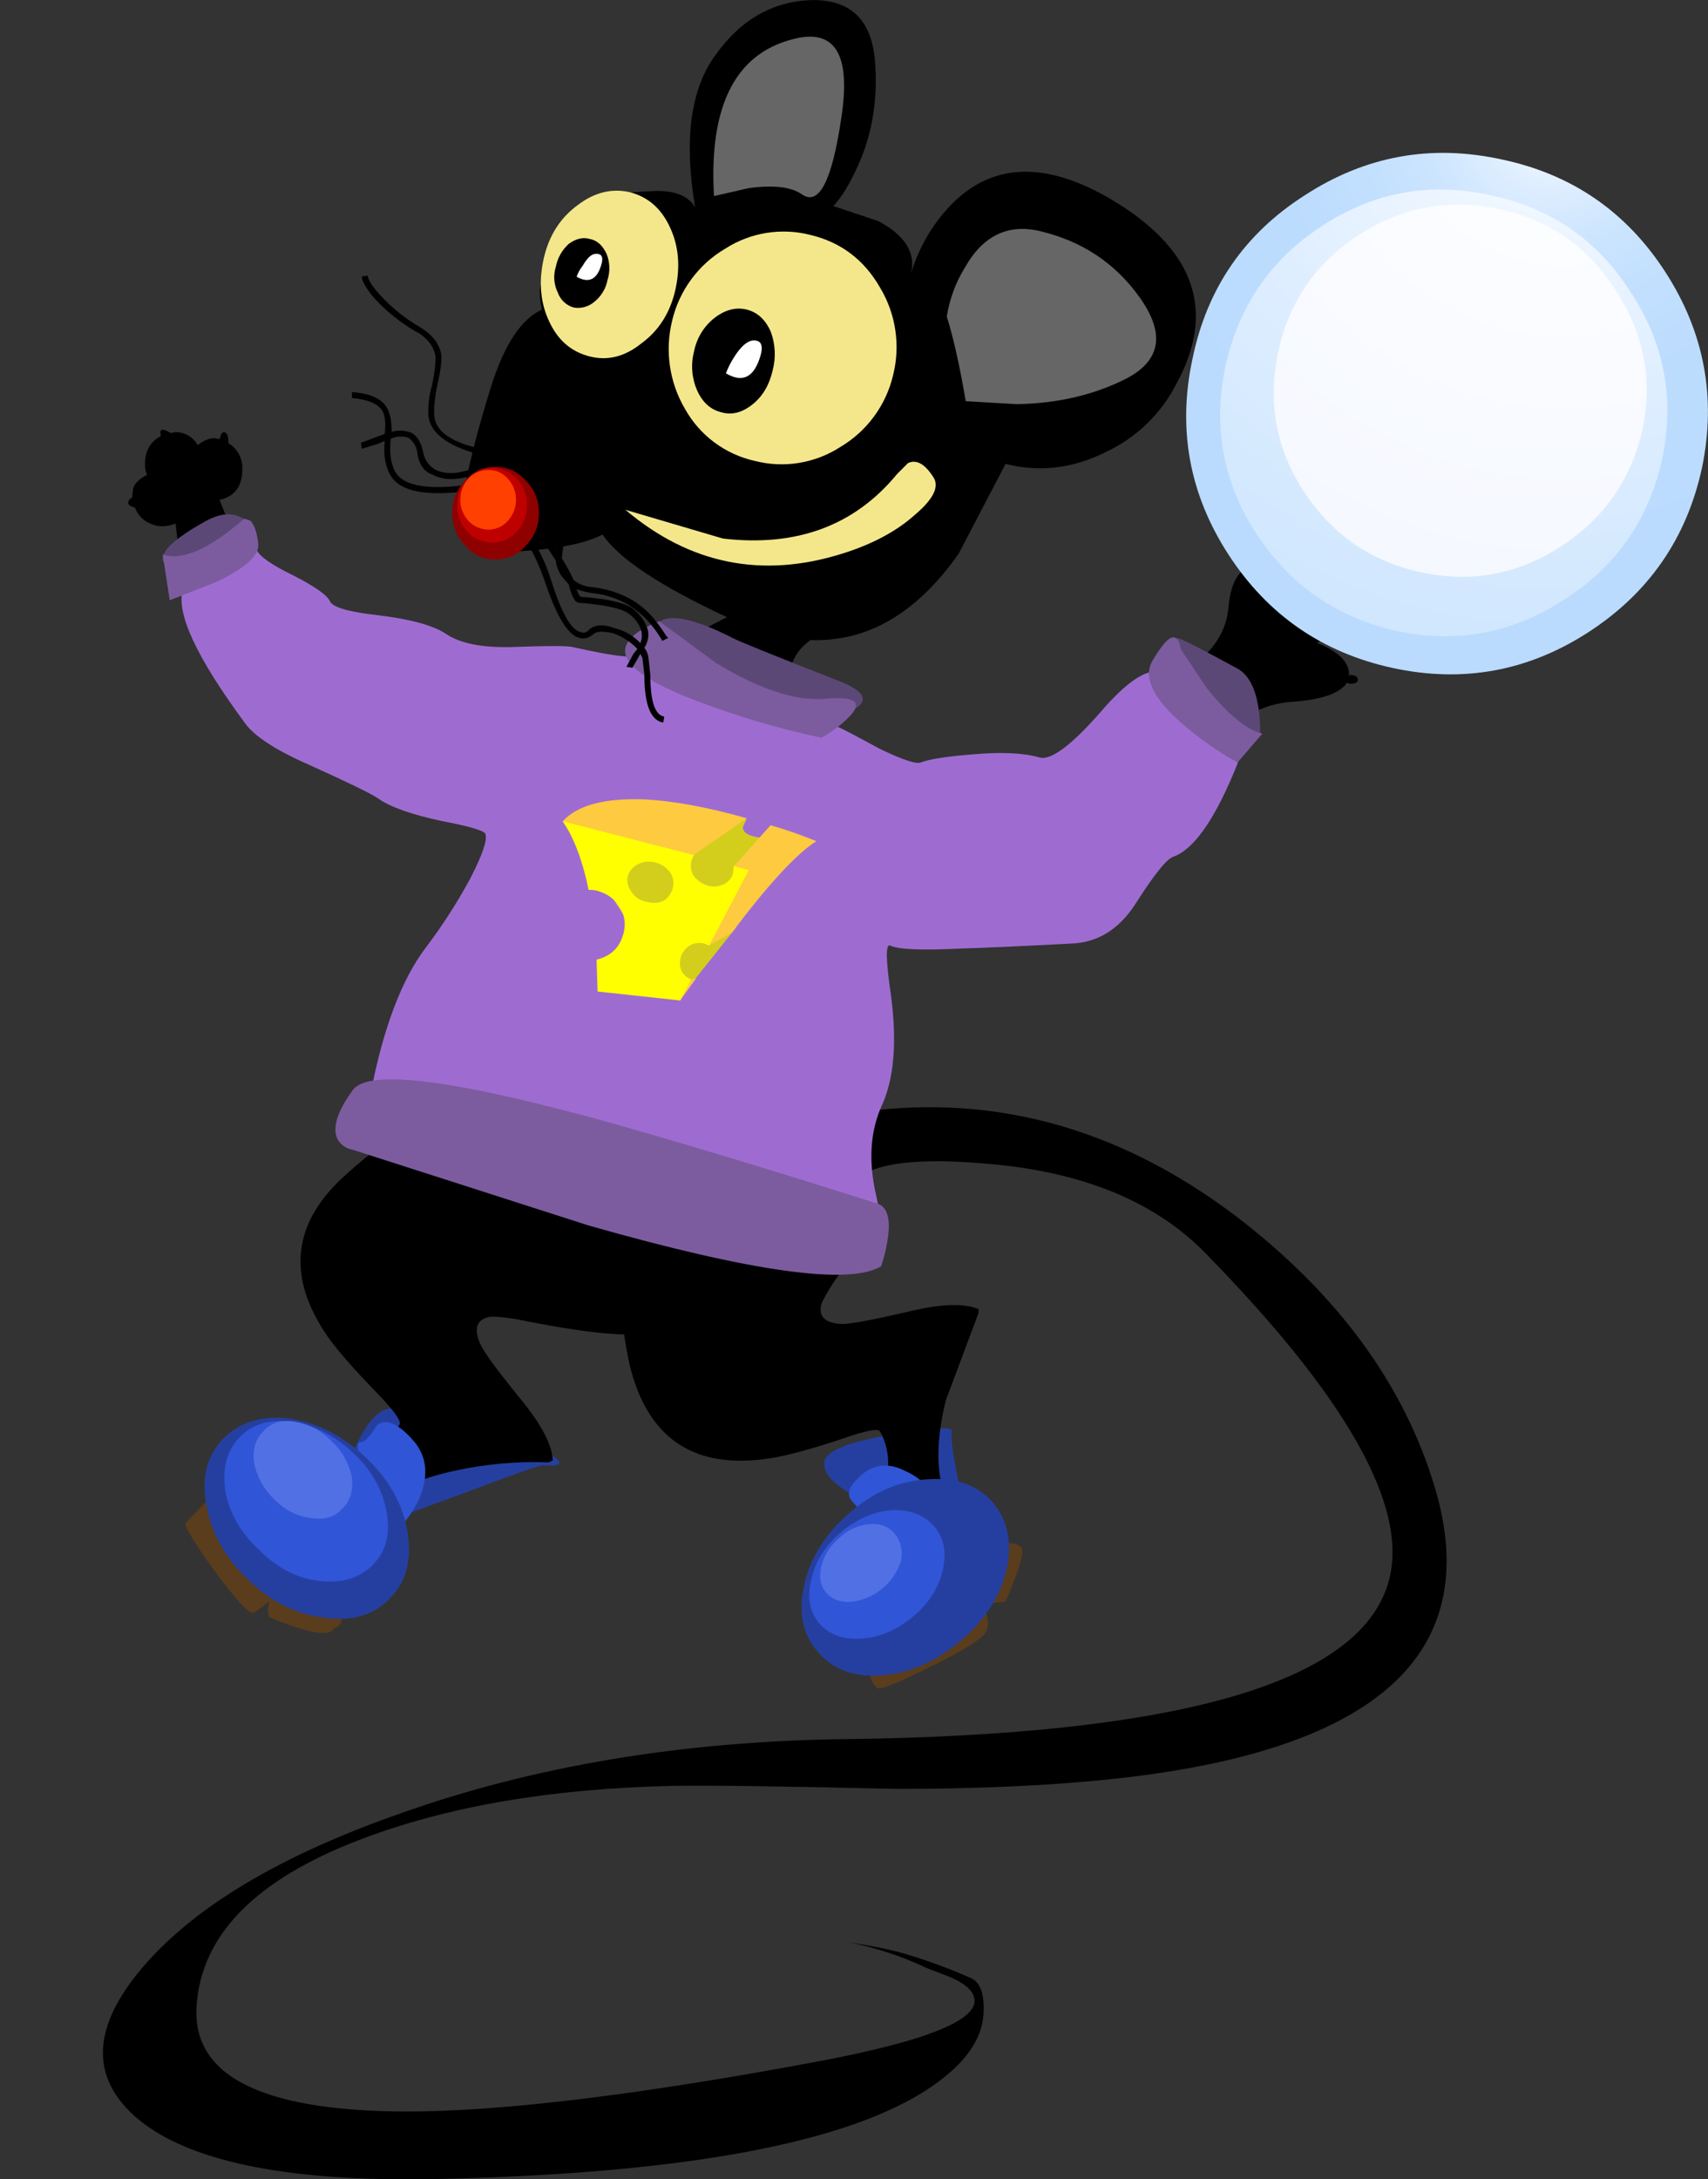 <?xml version="1.0" encoding="iso-8859-1"?>
<!-- Generator: Adobe Illustrator 20.1.0, SVG Export Plug-In . SVG Version: 6.00 Build 0)  -->
<svg version="1.0" id="Layer_1" xmlns="http://www.w3.org/2000/svg" xmlns:xlink="http://www.w3.org/1999/xlink" x="0px" y="0px"
	 viewBox="0 0 697.17 889.16" enable-background="new 0 0 697.17 889.16" xml:space="preserve">
<rect x="0" y="0" width="697.17" height="889.16" fill="#333333" stroke="none"/>
<title>snowmen_0007</title>
<path fill="#D6D6D6" fill-opacity="0" d="M639.38,388.91c0.413-6.153,0.62-34.87,0.62-86.15c0-88.207-33.23-157.333-99.69-207.38
	C479.59,50.247,406.153,29.527,320,33.22c-86.973,4.1-160.203,32.203-219.69,84.31C33.437,176.197,0,253.323,0,348.91
	c0,65.233,11.283,120.617,33.85,166.15c45.54,92.307,130.667,138.46,255.38,138.46c163.28,0,269.74-49.23,319.38-147.69
	C625.43,472.61,635.687,433.637,639.38,388.91z"/>
<path fill="#253FA1" d="M143.18,595.42l18.28,24l28.84-10.56c19.227-7.333,29.65-11,31.27-11c12.187,0.813,7.853-3.247-13-12.18
	c-20.307-8.667-36.687-12.333-49.14-11c-4.06,0.273-7.987,3.793-11.78,10.56C145.871,588.499,144.375,591.905,143.18,595.42z"/>
<path d="M259.75,112.51c-3.52,10.287-5.28,15.567-5.28,15.84c-2.167,1.627-7.167-0.673-15-6.9
	c-15.433-12.453-21.527-10.83-18.28,4.87c-8.393,3.793-15.297,14.217-20.71,31.27c-12.187,39.26-15.167,60.927-8.94,65
	c3.793,2.44,12.187,3.107,25.18,2c13.267-1.08,23.013-3.247,29.24-6.5c6.5,9.747,23.423,20.983,50.77,33.71l-14.22,7.31
	c-23.007,10.593-37.09,16.557-42.25,17.89c-11.1,2.707-26.67,2.57-46.71-0.41c-20.58,1.333-40.753-3.407-60.52-14.22
	c-20.02-11.367-32.473-25.157-37.36-41.37c-1.694-5.801-3.728-11.497-6.09-17.06c6.227-1.333,9.34-5.53,9.34-12.59
	c0.167-4.293-2.012-8.338-5.69-10.56v-0.41c0-2.707-0.667-4.06-2-4.06c-0.54,0-1.08,0.947-1.62,2.84l-2-0.41
	c-2.167,0-4.467,0.947-6.9,2.84c-1.887-3.362-5.486-5.397-9.34-5.28l-1.62,0.41c-3.52-2.167-4.873-1.76-4.06,1.22
	c-4.333,2.167-6.5,5.957-6.5,11.37c-0.072,1.532,0.205,3.06,0.81,4.47c-3.247,1.627-5.143,3.523-5.69,5.69l-0.41,3.65
	c-0.885,0.292-1.518,1.074-1.62,2c0,0.813,0.947,1.48,2.84,2c1.173,3.32,3.865,5.878,7.24,6.88c2.707,1.08,5.82,0.943,9.34-0.41
	c2.167,25.18,12.727,47.113,31.68,65.8c14.909,14.778,32.04,27.131,50.77,36.61c-1.08,1.333,7.18,5.26,24.78,11.78
	c17.6,6.227,25.86,10.153,24.78,11.78c-20.58,39.26-32.223,62.003-34.93,68.23c-10.833,24.667-14.76,44.163-11.78,58.49
	c-5.503,4.054-10.79,8.393-15.84,13c-21.933,19.493-24.37,41.56-7.31,66.2c4.06,5.687,10.83,13.403,20.31,23.15
	c6.767,7.04,9.747,11.237,8.94,12.59c-2.798,4.424-6.925,7.848-11.79,9.78c-5.368,2.172-11.396,2.024-16.65-0.41
	c-6.5-3.247-14.217-2.433-23.15,2.44c-8.667,4.873-8,9.477,2,13.81c8.707,3.62,16.383,9.34,22.34,16.65
	c3.247,3.52,5.413,6.633,6.5,9.34c3.52-16.513,18.14-27.48,43.86-32.9c12.409-2.673,25.105-3.778,37.79-3.29l1.62-0.81
	c-0.273-6.227-4.47-14.35-12.59-24.37c-9.74-11.913-15.417-19.63-17.03-23.15c-2.707-6.227-1.487-9.893,3.66-11
	c1.627-0.267,5.147,0.003,10.56,0.81c29.24,5.96,47.907,7.72,56,5.28c14.893-4.6,20.85-21.523,17.87-50.77
	c9.479-5.368,18.333-11.77,26.4-19.09c10.34,15.733,21.177,26.713,32.51,32.94c-1.759-1.225-3.144-2.914-4-4.88
	c-1.627-4.333,0.673-8.53,6.9-12.59c0.813-12.727,19.767-17.467,56.86-14.22c39.26,3.247,69.18,15.58,89.76,37
	c60.92,62.273,85.153,108.303,72.7,138.09c-15.48,38.16-88.737,58.05-219.77,59.67c-66.88,0.813-127.667,10.963-182.36,30.45
	c-48.727,17.067-83.657,37.92-104.79,62.56c-20.58,24.1-21.663,44.407-3.25,60.92c20.58,18.14,61.06,26.67,121.44,25.59
	c107.493-2.167,177.08-15.977,208.76-41.43c10.56-8.393,15.977-17.33,16.25-26.81c0.273-7.58-1.487-12.183-5.28-13.81
	c-9.481-4.196-19.245-7.721-29.22-10.55c-5.147-1.333-12.05-2.687-20.71-4.06c11.087,2.176,21.858,5.734,32.06,10.59l8.53,3.25
	c5.96,2.44,9.48,5.147,10.56,8.12c3.52,9.207-17.87,18.143-64.17,26.81c-73.92,13.807-130.51,20.577-169.77,20.31
	c-57.4-0.54-85.153-14.89-83.26-43.05c1.893-28.973,24.097-51.583,66.61-67.83c35.433-13.56,77.94-20.883,127.52-21.97
	c14.353-0.273,44.687,0.133,91,1.22c45.76,0,83.533-2.437,113.32-7.31c89.607-14.62,125.34-52.933,107.2-114.94
	c-12.453-42.24-39.53-79.337-81.23-111.29c-49.007-37.093-101.807-51.037-158.4-41.83c0-10.56-0.667-19.09-2-25.59v-2
	c3.247-14.353,5.683-24.507,7.31-30.46c3.247-10,9.747-16.5,19.5-19.5c29.24-2.98,46.573-5.553,52-7.72
	c11.913-4.6,29.513-17.867,52.8-39.8c5.368-8.319,11.197-16.331,17.46-24c10.287-11.913,21.66-18.277,34.12-19.09
	c11.913-0.813,19.36-3.387,22.34-7.72L551,279c2.167,0,3.25-0.543,3.25-1.63c0-1.333-1.083-2-3.25-2l-0.41,0.41
	c0.273-2.707-0.81-5.28-3.25-7.72c-2.845-2.519-6.158-4.452-9.75-5.69c2.064-1.259,3.859-2.914,5.28-4.87
	c2.89-2.87,3.979-7.09,2.84-11c1.333-0.54,2-1.207,2-2c0-1.333-0.947-2-2.84-2l-1.22,0.41c-2.44-2.44-6.907-2.17-13.4,0.81
	l-8.94,5.28c0-10.287-2.573-16.243-7.72-17.87c-0.54-1.627-1.207-2.44-2-2.44c-1.08,0-1.62,0.813-1.62,2.44
	c-4.873,1.893-7.717,7.443-8.53,16.65c-0.813,9.207-5.56,17.053-14.24,23.54c-25.467,18.953-43.067,32.897-52.8,41.83
	c-5.413,4.873-18.68,7.31-39.8,7.31c-20.04,0-35.61-1.897-46.71-5.69c-14.08-4.6-22.473-13.537-25.18-26.81
	c-2.44-12.453,0.267-21.39,8.12-26.81c23.287,0.813,43.46-10.963,60.52-35.33l19.09-36.55c13.807,3.52,27.473,1.897,41-4.87
	c12.2-5.713,22.188-15.272,28.43-27.21c16.247-29.24,8.53-53.88-23.15-73.92c-27.62-17.333-50.093-17.603-67.42-0.81
	c-8.196,8.116-14.203,18.175-17.46,29.24c2.107-8.467-2.357-15.643-13.39-21.53l-18.28-6.09c3.247-3.52,6.36-8.52,9.34-15
	c6.227-12.993,8.8-27.343,7.72-43.05c-1.08-17.6-9.747-26.267-26-26c-16,0.54-29.133,8.12-39.4,22.74
	c-10,13.807-12.707,34.383-8.12,61.73c-2.98-4.873-8.937-7.04-17.87-6.5c-11.64,0.54-14.89,1.353-9.75,2.44
	c2.44,0.813,4.2,4.333,5.28,10.56C262.712,98.189,262.153,105.603,259.75,112.51z"/>
<path fill="#5C4877" d="M266.25,260.35c1.333,7.04,13.247,14.757,35.74,23.15s37.927,10.423,46.3,6.09
	c6.5-3.52,4.877-7.31-4.87-11.37c-27.613-10.813-42.37-16.77-44.27-17.87c-14.893-7.58-24.777-9.88-29.65-6.9L266.25,260.35z"/>
<path fill="#5C4877" d="M70.48,232.33c7.04,2.707,17.737-3.113,32.09-17.46c-0.862-1.674-2.306-2.975-4.06-3.66
	c-3.793-2.167-8.533-1.76-14.22,1.22C66.69,222.143,62.087,228.777,70.48,232.33z"/>
<path fill="#5C4877" d="M498.57,292.44c4.857,3.264,10.205,5.732,15.84,7.31c0-14.893-3.25-23.963-9.75-27.21
	c-12.44-6.773-20.02-10.7-22.74-11.78c-3.247-1.333-4.467,0.157-3.66,4.47C480.7,276.33,487.47,285.4,498.57,292.44z"/>
<path fill="#253FA1" d="M363.73,617l27.62-11.78c-2.44-11.913-3.387-18.953-2.84-21.12c0.813-2.167-7.447-1.76-24.78,1.22
	c-17.333,2.98-26.403,6.647-27.21,11C335.433,602.773,344.503,609.667,363.73,617z"/>
<path fill="#5A3D1C" d="M86.32,611.26l-0.81,0.81l-1.62,1.22v-0.41l-8.12,8.53c-0.54,1.333,3.387,7.833,11.78,19.5
	c8.667,11.64,13.81,17.327,15.43,17.06c1.118-0.161,2.133-0.74,2.84-1.62c0.813-0.273,2.167-1.357,4.06-3.25
	c-0.813,4.06-0.677,6.36,0.41,6.9c13.267,5.413,21.527,7.31,24.78,5.69l1.22-1.22l0.81-0.41c2.98-1.627,3.25-4.607,0.81-8.94
	C102.71,631.3,85.513,616.68,86.32,611.26z"/>
<path fill="#3155D7" d="M152.93,606c3.247,5.953,6.63,11.773,10.15,17.46c3.316-3.619,6.055-7.727,8.12-12.18
	c4.06-9.747,2.977-17.87-3.25-24.37c-5.96-6.5-10.7-8.26-14.22-5.28c-2.707,4.6-5.007,6.9-6.9,6.9
	C144.67,588.79,146.703,594.613,152.93,606z"/>
<path fill="#253FA1" d="M118,578.77c-11.1-1.333-20.037,1.373-26.81,8.12c-6.793,7.047-9.093,16.12-6.9,27.22
	c1.893,11.373,7.58,21.527,17.06,30.46c9.207,8.953,19.497,14.097,30.87,15.43c11.373,1.627,20.31-0.947,26.81-7.72
	c6.767-6.767,9.203-15.837,7.31-27.21c-1.893-11.373-7.58-21.527-17.06-30.46C139.8,585.677,129.373,580.397,118,578.77z"/>
<path fill="#3155D7" d="M119.22,580c-9.207-1.08-16.383,1.087-21.53,6.5s-7.043,12.72-5.69,21.92c1.627,8.933,6.23,16.933,13.81,24
	c7.333,7.333,15.457,11.53,24.37,12.59c9.207,1.087,16.517-1.08,21.93-6.5s7.313-12.59,5.7-21.51
	c-1.627-9.207-6.23-17.33-13.81-24.37S128.16,581.38,119.22,580z"/>
<path fill="#5170E3" d="M120,580c-5.413-0.813-9.61,0.54-12.59,4.06c-3.247,3.247-4.467,7.58-3.66,13
	c1.173,5.58,4.003,10.676,8.12,14.62c4.6,4.6,9.743,7.173,15.43,7.72c5.413,0.813,9.61-0.54,12.59-4.06
	c3.247-3.247,4.467-7.58,3.66-13c-1.221-5.655-4.208-10.775-8.53-14.62C131.009,583.551,125.725,580.836,120,580z"/>
<path fill="#F4E78B" d="M275.59,118.6c2.167-9.473,1.5-18.003-2-25.59c-3.52-7.853-9.07-12.727-16.65-14.62
	c-7.333-1.627-14.373,0.133-21.12,5.28c-7.06,5.147-11.667,12.323-13.82,21.53c-2.167,9.48-1.5,18.01,2,25.59
	c3.52,7.853,9.07,12.727,16.65,14.62c7.333,1.893,14.373,0.133,21.12-5.28C268.817,134.983,273.423,127.807,275.59,118.6z"/>
<path fill="#F4E78B" d="M295.9,101.54c-10.848,6.421-18.619,16.975-21.53,29.24c-3.045,12.276-1.149,25.258,5.28,36.15
	c6.041,10.763,16.381,18.444,28.43,21.12c11.923,3.065,24.583,1.005,34.92-5.68c10.848-6.421,18.619-16.975,21.53-29.24
	c3.064-12.141,1.164-25.003-5.28-35.74c-6.5-11.373-15.977-18.55-28.43-21.53C318.897,92.795,306.237,94.855,295.9,101.54z"/>
<path d="M315.39,151.1c1.379-5.236,1.096-10.772-0.81-15.84c-2.167-4.873-5.417-7.853-9.75-8.94s-8.667-0.003-13,3.25
	c-4.433,3.408-7.467,8.32-8.53,13.81c-1.387,5.267-0.957,10.848,1.22,15.84c2.167,4.873,5.417,7.853,9.75,8.94
	c4.333,1.333,8.667,0.25,13-3.25C311.33,161.637,314.037,157.033,315.39,151.1z"/>
<path d="M248,114.14c1.095-3.461,0.95-7.195-0.41-10.56c-1.627-3.52-3.927-5.55-6.9-6.09c-2.707-0.813-5.55-0.147-8.53,2
	c-2.722,2.462-4.574,5.738-5.28,9.34c-1.107,3.492-0.817,7.278,0.81,10.56c1.05,2.965,3.473,5.235,6.5,6.09
	c3.066,0.519,6.202-0.378,8.53-2.44C245.477,120.791,247.347,117.638,248,114.14z"/>
<path fill="#FFFFFF" d="M235.38,112.92c4.333,2.44,7.447,1.493,9.34-2.84c1.893-4.6,1.353-6.767-1.62-6.5
	c-1.627,0-3.387,1.623-5.28,4.87C236.747,109.783,235.921,111.297,235.38,112.92z"/>
<path fill="#FFFFFF" d="M296.3,152.31c5.96,3.52,10.293,2.167,13-4.06c2.707-6.5,2.04-9.613-2-9.34
	c-2.44,0.273-5.013,2.573-7.72,6.9C298.272,147.861,297.173,150.039,296.3,152.31z"/>
<path fill="#666666" d="M386.47,129.16c2.707,8.667,5.28,20.173,7.72,34.52l20.71,1.22c16.52-0.273,31.277-3.657,44.27-10.15
	c14.62-7.333,16.65-18.433,6.09-33.3c-10-14.08-23.667-23.15-41-27.21c-12.993-2.98-23.147,2.02-30.46,15
	C390.054,115.325,387.562,122.098,386.47,129.16z"/>
<path fill="#666666" d="M291.43,80l14.22-3.25c10-1.333,17.177-0.52,21.53,2.44c7.04,5.147,12.457-5.277,16.25-31.27
	c3.78-24.613-2.03-35.44-17.43-32.48C300.787,20.587,289.263,42.107,291.43,80z"/>
<path d="M250.41,418.34c-20.58-13.807-36.42-16.107-47.52-6.9c-11.373,9.473-5.823,25.327,16.65,47.56
	c18.973,18.387,28.993,32.317,30.06,41.79c2.98,30.6,5.687,50.23,8.12,58.89c7.853,28.16,26.673,39.933,56.46,35.32
	c7.04-1.08,17.057-3.787,30.05-8.12c9.207-3.247,14.207-4.193,15-2.84c2.466,4.46,3.594,9.536,3.25,14.62
	c-0.364,5.859-3.163,11.299-7.72,15c-5.687,4.6-8.26,11.91-7.72,21.93c0.54,10.02,4.873,11.373,13,4.06
	c7.215-6.311,15.857-10.772,25.18-13c3.718-0.961,7.532-1.504,11.37-1.62c-13.267-10-16.787-27.87-10.56-53.61l13.4-35.74v-1.58
	c-5.96-2.433-15.167-2.163-27.62,0.81c-15.16,3.52-24.493,5.28-28,5.28c-7.04-0.273-9.883-2.98-8.53-8.12
	c0.54-1.627,2.3-4.74,5.28-9.34c14.62-19.227,8.8-39.13-17.46-59.71C287.367,441.9,263.137,427.007,250.41,418.34z"/>
<path fill="#5A3D1C" d="M412.06,629.54l-5.69,0.41c-30.867,36-48.2,53.333-52,52l1.22,3.25c1.08,2.167,2.027,3.383,2.84,3.65
	c1.333,0.54,8.51-2.44,21.53-8.94c13.267-6.5,20.713-11.103,22.34-13.81c1.333-2.433,1.333-5.14,0-8.12l-2.44-3.65l10.56-0.81
	c4.06-9.473,6.36-16.107,6.9-19.9C417.6,631.173,415.847,629.813,412.06,629.54z"/>
<path fill="#3155D7" d="M352.35,617.36c0,2.707,8.8-0.813,26.4-10.56c-2.503-2.756-5.546-4.969-8.94-6.5
	c-6.767-3.52-12.723-3.113-17.87,1.22c-5.147,4.333-6.637,7.853-4.47,10.56C349.004,613.924,350.633,615.686,352.35,617.36z"/>
<path fill="#253FA1" d="M328.39,646.19c-2.707,11.1-0.947,20.307,5.28,27.62c6.227,7.313,14.893,10.563,26,9.75
	c11.373-0.813,22.07-5.417,32.09-13.81s16.383-18.14,19.09-29.24c2.44-11.1,0.543-20.307-5.69-27.62
	c-6.227-7.04-15.027-10.153-26.4-9.34c-11.373,0.54-21.933,5.007-31.68,13.4C337.027,625.617,330.797,635.363,328.39,646.19z"/>
<path fill="#3155D7" d="M331.23,644.16c-1.893,7.333-0.81,13.427,3.25,18.28c4.06,4.6,9.88,6.63,17.46,6.09
	c7.333-0.54,14.237-3.52,20.71-8.94c6.473-5.42,10.533-11.783,12.18-19.09c1.627-7.333,0.41-13.29-3.65-17.87
	s-9.747-6.747-17.06-6.5c-7.333,0.54-14.237,3.52-20.71,8.94C336.937,630.49,332.877,636.853,331.23,644.16z"/>
<path fill="#5170E3" d="M335.29,638.88c-1.08,4.6-0.413,8.267,2,11s5.797,3.953,10.15,3.66c9.47-1.037,17.435-7.567,20.31-16.65
	c0.813-4.333,0-8-2.44-11s-5.823-4.353-10.15-4.06c-4.741,0.333-9.207,2.351-12.59,5.69
	C339.003,630.442,336.454,634.419,335.29,638.88z"/>
<path fill="#9E6CD1" d="M233.76,264c-1.893-0.54-10.287-0.54-25.18,0c-11.913,0.273-20.713-1.487-26.4-5.28
	c-5.147-3.52-14.48-6.093-28-7.72c-11.913-1.333-18.413-3.23-19.5-5.69s-6.087-5.98-15-10.56c-8.933-4.333-13.933-7.853-15-10.56
	c-1.893-3.793-6.893-3.523-15,0.81c-8.393,4.333-13.393,9.477-15,15.43c-2.98,9.473,5.413,27.613,25.18,54.42
	c3.793,5.413,12.46,11.1,26,17.06c16.247,7.333,25.723,11.937,28.43,13.81c4.873,3.52,13.673,6.633,26.4,9.34
	c11.373,2.167,17.193,3.927,17.46,5.28c0.813,2.44-1.217,8.397-6.09,17.87c-5.344,9.938-11.456,19.444-18.28,28.43
	c-9.853,13.013-17.343,32.8-22.47,59.36c-13.54,20,54.827,39.333,205.1,58c3.247-0.273,3.653-5.69,1.22-16.25
	c-3.247-14.08-2.433-26.413,2.44-37c4.873-10.833,6.093-25.59,3.66-44.27c-2.167-14.62-2.303-21.523-0.41-20.71
	c3.247,1.627,12.993,2.033,29.24,1.22c9.207-0.267,23.963-0.933,44.27-2c10.833-0.267,19.633-5.547,26.4-15.84
	c7.58-11.913,12.723-18.413,15.43-19.5c9.48-3.247,19.093-18.003,28.84-44.27c-11.1-16-22.067-26.29-32.9-30.87
	c-5.687-2.433-14.217,2.983-25.59,16.25c-11.913,13.54-20.173,19.633-24.78,18.28c-6.5-1.893-15.707-2.3-27.62-1.22
	c-10.287,0.813-17.19,1.897-20.71,3.25c-1.893,0.813-7.58-1.083-17.06-5.69c-9.473-5.147-15.16-8.127-17.06-8.94
	c-14.353-7.333-27.62-13.967-39.8-19.9c-23.82-11.333-36-15.513-36.54-12.54c-0.813,3.247-4.74,4.467-11.78,3.66
	C250.14,267.387,243.507,266.167,233.76,264z"/>
<path fill="#7C5C9F" d="M481.92,264.82c-0.273-2.167-0.94-3.657-2-4.47c-1.893-1.333-5.007,1.647-9.34,8.94
	c-4.333,7.04,0.133,16.11,13.4,27.21c6.556,5.538,13.628,10.434,21.12,14.62l10.15-11.78c-6.5-1.627-14.08-7.853-22.74-18.68
	l-10.56-15.84 M292.24,270.5l-23.15-17.06c-22.2,8.933-17.867,19.493,13,31.68c17.278,6.713,35.069,12.024,53.2,15.88
	c4.358-2.389,8.329-5.423,11.78-9c5.147-5.687,1.763-7.987-10.15-6.9S310.113,281.32,292.24,270.5 M144,444.74
	c-6.5,8.933-8.53,15.703-6.09,20.31c1.353,2.165,3.571,3.644,6.09,4.06L240.26,500c66.607,18.953,106.41,24.503,119.41,16.65
	c1.33-3.961,2.281-8.039,2.84-12.18c1.08-8.393-0.817-12.997-5.69-13.81C320.273,479,285.48,468.447,252.44,459
	C186.647,440.56,150.5,435.807,144,444.74 M99.73,211.61c-14.353,12.453-25.453,17.327-33.3,14.62l2.84,18.68l18.68-7.31
	c12.187-5.687,18.007-10.967,17.46-15.84c-0.54-4.6-1.623-7.713-3.25-9.34L99.73,211.61z"/>
<path fill="#D3CE1C" d="M275.59,393.57c-3.52,7.333-1.083,9.633,7.31,6.9l17.46-21.93c0.273-0.813-0.81-0.813-3.25,0
	c-3.141,1.288-6.409,2.24-9.75,2.84C283.033,381.927,279.11,385.99,275.59,393.57z"/>
<path fill="#D3CE1C" d="M304.83,333.86l-27.21,17.87c-0.54,1.08-0.133,4.463,1.22,10.15l18.28,2
	c18.667-13.54,23.54-20.85,14.62-21.93c-5.687-0.54-8.53-2.03-8.53-4.47L304.83,333.86z"/>
<path fill="#FECA40" d="M282.09,399.66c-3.52,1.627-7.187,1.22-11-1.22l6.5,9.75l6.5-8.94L282.09,399.66 M304.83,333.86
	c-16.247-4.607-30.327-7.18-42.24-7.72c-16-0.54-26.967,2.44-32.9,8.94l38.58,59.3c-0.54-2.707,0.127-5.55,2-8.53
	c1.556-2.736,4.223-4.663,7.31-5.28c5.147-1.087,9.073,0.673,11.78,5.28l9.34-5.28c14.893-19.767,26.4-32.223,34.52-37.37
	c-6.104-2.503-12.34-4.673-18.68-6.5l-15,16.65v7.31c-3.216,1.308-6.687,1.865-10.15,1.63c-6.227-0.273-8.527-4.607-6.9-13
	L304.83,333.86z"/>
<path fill="#FFFF00" d="M282.49,350.52l0.81-1.62l-53.6-13.82c4.6,6.767,8.12,16.1,10.56,28c1.663-0.092,3.326,0.185,4.87,0.81
	c3.675,1.254,6.729,3.87,8.53,7.31c1.633,3.457,1.781,7.431,0.41,11c-1.627,4.873-5.147,7.987-10.56,9.34l0.41,13l33.71,3.65
	l4.47-8.53c-4.06-1.893-5.413-5.143-4.06-9.75c0.816-1.902,2.245-3.476,4.06-4.47c1.788-0.807,3.805-0.953,5.69-0.41l1.62,0.81
	L305.65,355l-6.09-1.63l-0.41,3.25c-0.735,2.091-2.379,3.735-4.47,4.47c-2.091,0.81-4.409,0.81-6.5,0
	c-2.135-0.794-3.977-2.221-5.28-4.09C281.831,355.001,281.681,352.637,282.49,350.52z"/>
<path fill="#D3CE1C" d="M274.37,363.11c0.815-2.123,0.665-4.496-0.41-6.5c-1.299-2.124-3.319-3.711-5.69-4.47
	c-2.228-0.812-4.672-0.812-6.9,0c-2.139,0.806-3.884,2.408-4.87,4.47c-0.814,2.168-0.511,4.598,0.81,6.5
	c1.067,2.155,2.978,3.773,5.28,4.47C268.55,369.473,272.477,367.983,274.37,363.11z"/>
<path fill="#F4E78B" d="M295.09,219.73L255.28,208c26.267,22.2,55.78,28.157,88.54,17.87c12.187-3.793,22.07-9.073,29.65-15.84
	c7.333-6.227,9.907-11.227,7.72-15c-3.52-5.687-7.04-7.717-10.56-6.09l-4.47,4.47C348.833,214.47,325.143,223.243,295.09,219.73z"/>
<path d="M220.76,219.33l6.09,9.34c0.286,2.33,1.122,4.558,2.44,6.5l2.84,3.25l0.41,1.62c0.813,2.707,1.627,4.467,2.44,5.28
	c0.54,0.54,1.893,0.81,4.06,0.81l6.5,0.81c4.873,0.813,8.257,1.76,10.15,2.84c2.557,1.486,4.556,3.769,5.69,6.5
	c0.813,1.949,0.813,4.141,0,6.09c-2.848-3.02-6.52-5.137-10.56-6.09c-4.333-1.627-7.717-1.49-10.15,0.41
	c-1.08,1.333-2.297,1.74-3.65,1.22c-3.793-0.813-7.72-7.583-11.78-20.31c-2.44-7.853-5.42-14.08-8.94-18.68
	c-2.167-2.98-3.657-4.47-4.47-4.47l-1.22,2l4.06,4.47c2.98,4.333,5.687,10.153,8.12,17.46c4.6,13.54,9.203,20.85,13.81,21.93
	c1.893,0.54,3.79,0,5.69-1.62c1.08-1.087,3.653-1.223,7.72-0.41c3.865,1.302,7.351,3.534,10.15,6.5l-1.62,2l-2.84,5.28l2.44,0.41
	l3.25-5.69l0.81,1.62l0.81,6.9c0,12.187,2.573,18.687,7.72,19.5l0.41-2.44c-3.793-0.54-5.69-6.227-5.69-17.06l-0.81-7.31
	c-0.215-1.336-0.773-2.594-1.62-3.65c1.893-3.247,2.163-6.227,0.81-8.94c-1.329-3.176-3.597-5.869-6.5-7.72
	c-2.44-1.333-6.23-2.417-11.37-3.25l-6.9-0.81c-0.836,0.109-1.686-0.034-2.44-0.41c-0.55-0.878-0.962-1.836-1.22-2.84
	c2.091,0.808,4.274,1.352,6.5,1.62c11.913,1.333,21.247,7.56,28,18.68l0.41,0.81l2.44-1.22l-0.81-0.81
	c-3.247-5.147-6.36-8.937-9.34-11.37c-5.413-4.6-12.317-7.443-20.71-8.53c-2.81-0.102-5.514-1.097-7.72-2.84
	c-1.392-3.1-3.02-6.089-4.87-8.94l1.22-9.75l-2.44-0.81l-1.22,6.5l-4.06-5.69l-2,1.22 M201.3,198.53v-2.44l-2.44,0.41
	c-21.66,4.06-34.25,2.57-37.77-4.47c-1.627-3.247-2.167-7.58-1.62-13c2.295-1.065,4.91-1.211,7.31-0.41
	c2.183,1.648,3.523,4.179,3.66,6.91c0.813,4.333,2.843,7.04,6.09,8.12c5.413,2.98,12.86,2.313,22.34-2l-1.22-2.44
	c-8.393,4.06-15.027,4.873-19.9,2.44c-2.462-1.389-4.229-3.747-4.87-6.5c-0.813-4.333-2.437-7.177-4.87-8.53
	c-2.573-1.093-5.45-1.238-8.12-0.41c0-4.873-0.813-8.393-2.44-10.56c-2.167-3.247-6.77-5.143-13.81-5.69v2.44
	c6.227,0.54,10.287,2.163,12.18,4.87c1.333,1.893,1.74,5.143,1.22,9.75l-9.75,3.65l0.41,2.44l6.5-2l2.84-1.22
	c-0.54,5.413,0.127,9.88,2,13.4c4.06,8.12,17.463,10.017,40.21,5.69l2-0.41 M170.38,135.57c4.06,2.44,6.497,5.553,7.31,9.34
	c0.273,2.167-0.133,6.093-1.22,11.78c-1.274,4.21-1.821,8.606-1.62,13c0.813,7.04,7.853,12.32,21.12,15.84l4.47,1.62l1.62-2l-5.69-2
	c-12.187-2.707-18.55-7.173-19.09-13.4c-0.273-2.98,0.133-7.177,1.22-12.59c1.333-5.687,1.873-9.883,1.62-12.59
	c-0.813-4.333-3.657-8-8.53-11c-6.048-3.479-11.529-7.863-16.25-13c-3.247-3.52-5.007-6.227-5.28-8.12l-2.44,0.41
	c0.273,2.167,2.033,5.147,5.28,8.94c5.086,5.492,10.989,10.167,17.5,13.86L170.38,135.57z"/>
<path fill="#8F0000" d="M219.95,209.17c0.11-4.876-1.801-9.581-5.28-13c-3.103-3.726-7.743-5.823-12.59-5.69
	c-4.718-0.071-9.207,2.027-12.18,5.69c-3.479,3.419-5.39,8.124-5.28,13c-0.162,5.003,1.748,9.852,5.28,13.4
	c2.973,3.663,7.462,5.761,12.18,5.69c4.847,0.134,9.488-1.963,12.59-5.69C218.202,219.022,220.112,214.173,219.95,209.17z"/>
<path fill="#BF0000" d="M215.07,206.33c0.117-4.053-1.338-7.995-4.06-11c-5.136-5.608-13.846-5.991-19.455-0.855
	c-0.297,0.272-0.583,0.558-0.855,0.855c-2.722,3.005-4.177,6.947-4.06,11c-0.058,3.912,1.396,7.695,4.06,10.56
	c5.136,5.608,13.846,5.991,19.455,0.855c0.297-0.272,0.583-0.558,0.855-0.855C213.674,214.025,215.128,210.242,215.07,206.33z"/>
<path fill="#FF4000" d="M210.61,203.9c0.038-3.153-1.124-6.202-3.25-8.53c-2.025-2.37-5.004-3.709-8.12-3.65
	c-3.093,0.05-6.03,1.37-8.12,3.65c-4.333,4.861-4.333,12.199,0,17.06c2.089,2.284,5.025,3.608,8.12,3.66
	c3.118,0.057,6.097-1.286,8.12-3.66C209.486,210.102,210.648,207.053,210.61,203.9z"/>
<radialGradient id="SVGID_1_" cx="262.313" cy="330.319" r="26.59" gradientTransform="matrix(4.42 6.82 6.82 -4.42 -2779.81 -279.34)" gradientUnits="userSpaceOnUse">
	<stop  offset="0" style="stop-color:#FFFFFF"/>
	<stop  offset="0.03" style="stop-color:#F5FAFF"/>
	<stop  offset="0.12" style="stop-color:#DFEEFF"/>
	<stop  offset="0.22" style="stop-color:#CEE6FE"/>
	<stop  offset="0.34" style="stop-color:#C3E0FE"/>
	<stop  offset="0.51" style="stop-color:#BCDCFE"/>
	<stop  offset="1" style="stop-color:#BADBFE"/>
</radialGradient>
<path fill="url(#SVGID_1_)" d="M532.68,79.61c-24.667,15.707-39.963,37.91-45.89,66.61c-6.227,28.7-1.353,55.367,14.62,80
	s38.307,40.067,67,46.3c28.7,6.227,55.367,1.353,80-14.62c24.633-15.973,40.067-38.307,46.3-67c5.96-28.7,0.96-55.367-15-80
	C663.75,86.267,641.413,70.967,612.7,65C583.993,58.767,557.32,63.637,532.68,79.61z"/>
<radialGradient id="SVGID_2_" cx="262.313" cy="330.339" r="141.78" gradientTransform="matrix(4.42 6.82 6.82 -4.42 -2775.77 -305.92)" gradientUnits="userSpaceOnUse">
	<stop  offset="0" style="stop-color:#FFFFFF"/>
	<stop  offset="0.03" style="stop-color:#F5FAFF"/>
	<stop  offset="0.12" style="stop-color:#DFEEFF"/>
	<stop  offset="0.22" style="stop-color:#CEE6FE"/>
	<stop  offset="0.34" style="stop-color:#C3E0FE"/>
	<stop  offset="0.51" style="stop-color:#BCDCFE"/>
	<stop  offset="1" style="stop-color:#BADBFE"/>
</radialGradient>
<path fill="url(#SVGID_2_)" d="M608.23,79.61c-24.667-5.413-47.547-1.217-68.64,12.59c-20.847,13.54-33.98,32.63-39.4,57.27
	c-5.147,24.667-0.95,47.41,12.59,68.23c13.807,21.12,33.03,34.387,57.67,39.8c24.367,5.147,47.11,0.813,68.23-13
	c21.12-13.54,34.387-32.63,39.8-57.27c5.147-24.667,0.813-47.41-13-68.23C651.953,97.887,632.87,84.757,608.23,79.61z"/>
<radialGradient id="SVGID_3_" cx="262.305" cy="330.341" r="118.05" gradientTransform="matrix(4.419 6.812 6.812 -4.419 -2770.564 -291.123)" gradientUnits="userSpaceOnUse">
	<stop  offset="0" style="stop-color:#FFFFFF"/>
	<stop  offset="1" style="stop-color:#CFDEFF"/>
</radialGradient>
<path fill="url(#SVGID_3_)" d="M611.88,85.3c-20.587-4.333-39.673-0.813-57.26,10.56s-28.553,27.35-32.9,47.93
	c-4.333,20.58-0.813,39.533,10.56,56.86c11.64,17.6,27.617,28.567,47.93,32.9s39.267,0.817,56.86-10.55
	c17.6-11.373,28.7-27.213,33.3-47.52c4.333-20.58,0.667-39.67-11-57.27C648.023,100.603,632.193,89.633,611.88,85.3z"/>
</svg>
